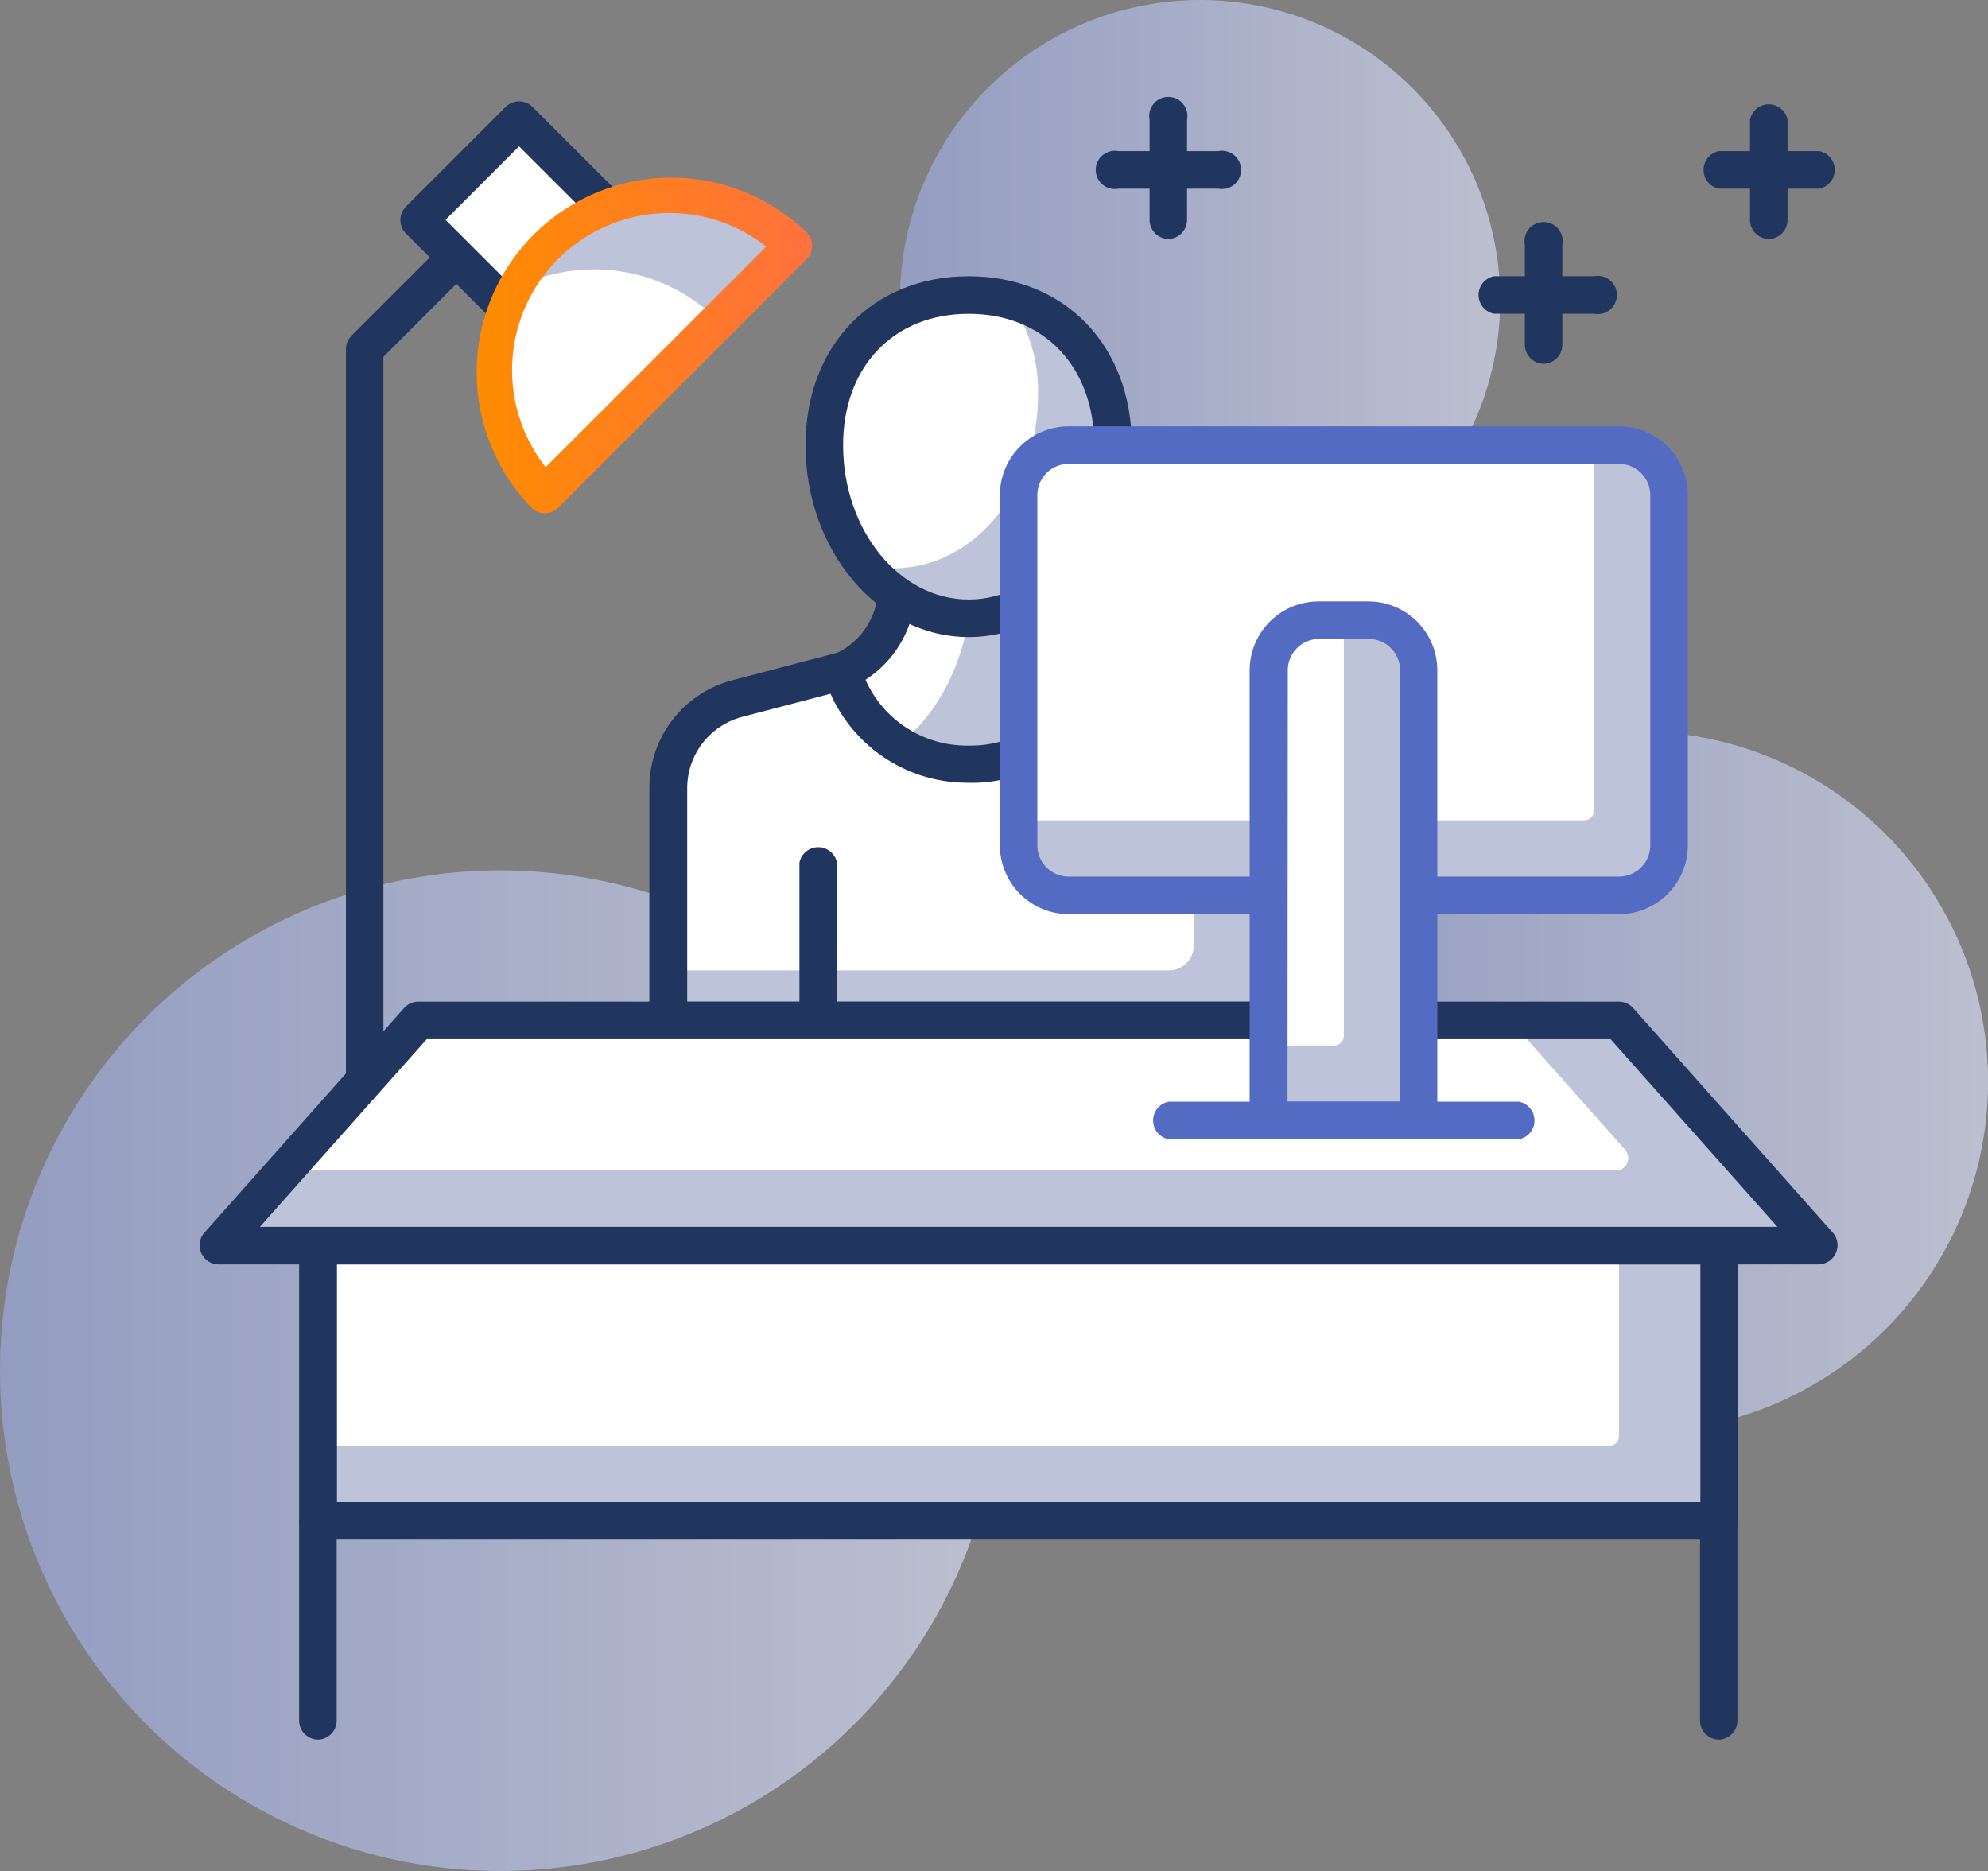 <svg xmlns="http://www.w3.org/2000/svg" xmlns:xlink="http://www.w3.org/1999/xlink" viewBox="0 0 207.97 195.74"><rect x="0" y="0" width="207.97" height="195.74" fill="#808080" stroke="none"/><defs><style>.cls-1{opacity:0.71;}.cls-2{fill:url(#linear-gradient);}.cls-3{fill:url(#linear-gradient-2);}.cls-4{fill:url(#linear-gradient-3);}.cls-5{fill:#fff;}.cls-6{fill:#bdc3d8;}.cls-7{fill:#21365f;}.cls-8{fill:#546bc3;}.cls-9{fill:url(#linear-gradient-4);}</style><linearGradient id="linear-gradient" x1="134.7" y1="113.16" x2="207.97" y2="113.16" gradientUnits="userSpaceOnUse"><stop offset="0" stop-color="#9ca9dc"></stop><stop offset="0.99" stop-color="#d4d9ef"></stop></linearGradient><linearGradient id="linear-gradient-2" x1="94.13" y1="31.4" x2="156.94" y2="31.4" xlink:href="#linear-gradient"></linearGradient><linearGradient id="linear-gradient-3" x1="0" y1="143.4" x2="104.68" y2="143.4" xlink:href="#linear-gradient"></linearGradient><linearGradient id="linear-gradient-4" x1="49.66" y1="36.03" x2="84.98" y2="36.03" gradientUnits="userSpaceOnUse"><stop offset="0" stop-color="#ff8c00"></stop><stop offset="1" stop-color="#ff713e"></stop></linearGradient></defs><title>Asset 6</title><g id="Layer_2" data-name="Layer 2"><g id="Layer_1-2" data-name="Layer 1"><g class="cls-1"><circle class="cls-2" cx="171.34" cy="113.16" r="36.64"></circle></g><g class="cls-1"><circle class="cls-3" cx="125.54" cy="31.4" r="31.4"></circle></g><g class="cls-1"><circle class="cls-4" cx="52.34" cy="143.4" r="52.34"></circle></g><path class="cls-5" d="M125.53,73.06l-11.19-2.94h-26L77.14,73.06a9.67,9.67,0,0,0-7.21,9.35v24.35h62.81V82.41A9.67,9.67,0,0,0,125.53,73.06Z"></path><path class="cls-6" d="M125.53,73.06l-1.8-.47a9.68,9.68,0,0,1,1.16,4.59V98.91a2.61,2.61,0,0,1-2.62,2.61H69.93v5.24h62.81V82.41A9.67,9.67,0,0,0,125.53,73.06Z"></path><path class="cls-7" d="M132.74,108.72H69.93a2,2,0,0,1-2-2V82.41a11.62,11.62,0,0,1,8.67-11.24l11.2-2.94a1.66,1.66,0,0,1,.49-.07h26a1.68,1.68,0,0,1,.5.07L126,71.17h0a11.62,11.62,0,0,1,8.67,11.24v24.35A2,2,0,0,1,132.74,108.72ZM71.89,104.8h58.89V82.41A7.7,7.7,0,0,0,125,75l-10.94-2.87H88.59L77.64,75a7.72,7.72,0,0,0-5.75,7.45Z"></path><path class="cls-5" d="M113.52,72.77a6,6,0,0,0,.82-2.65,10.07,10.07,0,0,1-5.37-7c-.09-.45-.15-3.31-.2-3.75l-14.88,0c-.06.49-.14,3.42-.24,4a9.68,9.68,0,0,1-5.32,6.8,6.2,6.2,0,0,0,.85,2.67C94.25,82.31,108.5,82.32,113.52,72.77Z"></path><path class="cls-6" d="M109,63.09c-.09-.45-.15-3.31-.2-3.75h-7c0,5.2-1.23,13.21-7.69,18.55,6.4,3.87,15.64,2.18,19.48-5.13a6,6,0,0,0,.82-2.65A10.07,10.07,0,0,1,109,63.09Z"></path><path class="cls-7" d="M101.36,81.89a15.65,15.65,0,0,1-13.92-8.18,7.89,7.89,0,0,1-1.07-3.54,2,2,0,0,1,1.1-1.8,7.74,7.74,0,0,0,4.25-5.43c0-.32.09-1.35.13-2.22s.06-1.38.09-1.59a2,2,0,0,1,1.94-1.74h14.89a2,2,0,0,1,2,1.74c0,.2,0,.85.08,1.58s.06,1.75.11,2.07a8.11,8.11,0,0,0,4.33,5.61,2,2,0,0,1,1.06,1.78,8,8,0,0,1-1,3.52,15.58,15.58,0,0,1-13.86,8.21ZM90.55,71.11c.09.22.21.47.36.76A11.58,11.58,0,0,0,101.36,78h0a11.53,11.53,0,0,0,10.4-6.12h0a7.84,7.84,0,0,0,.35-.75,12,12,0,0,1-5.1-7.65,18.12,18.12,0,0,1-.14-2.14H95.75a19.08,19.08,0,0,1-.18,2.37A11.44,11.44,0,0,1,90.55,71.11Z"></path><path class="cls-5" d="M116.43,46.57c0-10-6.76-15.71-15.09-15.71s-15.1,5.7-15.1,15.71S93,64.69,101.34,64.69,116.43,56.57,116.43,46.57Z"></path><path class="cls-6" d="M105.59,31.4a16.48,16.48,0,0,1,3,9.93c0,10-6.76,18.12-15.1,18.12a12.93,12.93,0,0,1-3-.37,14,14,0,0,0,10.91,5.61c8.33,0,15.09-8.12,15.09-18.12C116.43,38.33,111.85,33,105.59,31.4Z"></path><path class="cls-7" d="M101.34,66.65c-9.41,0-17.07-9-17.07-20.08,0-10.4,7-17.67,17.07-17.67s17.06,7.27,17.06,17.67C118.4,57.64,110.74,66.65,101.34,66.65Zm0-33.82c-7.86,0-13.14,5.52-13.14,13.74,0,8.91,5.89,16.15,13.14,16.15s13.13-7.24,13.13-16.15C114.47,38.35,109.19,32.83,101.34,32.83Z"></path><path class="cls-7" d="M85.63,108.72a2,2,0,0,1-2-2V90.26a2,2,0,0,1,3.93,0v16.5A2,2,0,0,1,85.63,108.72Z"></path><rect class="cls-6" x="33.29" y="130.31" width="146.55" height="28.79"></rect><path class="cls-5" d="M33.29,130.31H169.37a0,0,0,0,1,0,0v19.94a1,1,0,0,1-1,1H33.29a0,0,0,0,1,0,0V130.31A0,0,0,0,1,33.29,130.31Z"></path><path class="cls-7" d="M179.84,161.07H33.29a2,2,0,0,1-2-2V130.31a2,2,0,0,1,2-2H179.84a2,2,0,0,1,2,2V159.1A2,2,0,0,1,179.84,161.07ZM35.25,157.14H177.88V132.28H35.25Z"></path><polygon class="cls-6" points="190.31 130.31 22.82 130.31 43.76 106.76 169.37 106.76 190.31 130.31"></polygon><path class="cls-5" d="M169.07,122.46H29.8l14-15.7H158l12,13.52A1.31,1.31,0,0,1,169.07,122.46Z"></path><path class="cls-7" d="M190.31,132.28H22.82A2,2,0,0,1,21.35,129l20.94-23.56a2,2,0,0,1,1.47-.65H169.37a2,2,0,0,1,1.47.66L191.77,129a2,2,0,0,1-1.46,3.27ZM27.19,128.35H185.94l-17.45-19.63H44.64Z"></path><path class="cls-7" d="M33.29,182a2,2,0,0,1-2-2V159.1a2,2,0,0,1,3.93,0V180A2,2,0,0,1,33.29,182Z"></path><path class="cls-7" d="M179.84,182a2,2,0,0,1-2-2V159.1a2,2,0,0,1,3.92,0V180A2,2,0,0,1,179.84,182Z"></path><rect class="cls-6" x="106.56" y="46.57" width="68.04" height="47.11" rx="2"></rect><path class="cls-5" d="M108.56,46.57h58.19a0,0,0,0,1,0,0V84.82a1,1,0,0,1-1,1H106.56a0,0,0,0,1,0,0V48.57A2,2,0,0,1,108.56,46.57Z"></path><path class="cls-8" d="M169.37,95.64H111.8a7.21,7.21,0,0,1-7.2-7.2V51.8a7.21,7.21,0,0,1,7.2-7.2h57.57a7.21,7.21,0,0,1,7.2,7.2V88.44A7.21,7.21,0,0,1,169.37,95.64ZM111.8,48.53a3.28,3.28,0,0,0-3.28,3.27V88.44a3.28,3.28,0,0,0,3.28,3.27h57.57a3.28,3.28,0,0,0,3.27-3.27V51.8a3.28,3.28,0,0,0-3.27-3.27Z"></path><path class="cls-6" d="M134.73,64.89h11.7a2,2,0,0,1,2,2v50.34a0,0,0,0,1,0,0h-15.7a0,0,0,0,1,0,0V66.89A2,2,0,0,1,134.73,64.89Z"></path><path class="cls-5" d="M134.73,64.89h5.85a0,0,0,0,1,0,0v43.49a1,1,0,0,1-1,1h-6.85a0,0,0,0,1,0,0V66.89A2,2,0,0,1,134.73,64.89Z"></path><path class="cls-8" d="M148.43,119.19h-15.7a2,2,0,0,1-2-2V70.12a7.21,7.21,0,0,1,7.2-7.2h5.23a7.21,7.21,0,0,1,7.2,7.2v47.11A2,2,0,0,1,148.43,119.19Zm-13.74-3.93h11.78V70.12a3.28,3.28,0,0,0-3.27-3.27H138a3.28,3.28,0,0,0-3.28,3.27Z"></path><path class="cls-8" d="M158.9,119.19H122.26a2,2,0,0,1,0-3.93H158.9a2,2,0,0,1,0,3.93Z"></path><rect class="cls-5" x="46.9" y="15.62" width="14.8" height="14.8" transform="translate(32.18 -31.66) rotate(45)"></rect><path class="cls-7" d="M54.3,35.45a2,2,0,0,1-1.39-.57L42.45,24.41a2,2,0,0,1,0-2.78L52.91,11.17a2,2,0,0,1,2.78,0L66.16,21.63a2,2,0,0,1,0,2.78L55.69,34.88A2,2,0,0,1,54.3,35.45ZM46.61,23l7.69,7.69L62,23l-7.7-7.69Z"></path><path class="cls-7" d="M38.19,115a2,2,0,0,1-2-2V36.51a2,2,0,0,1,.58-1.39l9.56-9.56a2,2,0,0,1,2.78,2.77l-9,9V113A2,2,0,0,1,38.19,115Z"></path><path class="cls-5" d="M57,51.73a18.39,18.39,0,1,1,26-26Z"></path><path class="cls-6" d="M75.16,33.57,83,25.72a18.38,18.38,0,0,0-26,0,18,18,0,0,0-3.32,4.53A18.39,18.39,0,0,1,75.16,33.57Z"></path><path class="cls-9" d="M57,53.69a2,2,0,0,1-1.39-.57A20.36,20.36,0,0,1,84.4,24.33a2,2,0,0,1,0,2.77l-26,26A2,2,0,0,1,57,53.69Zm13-31.4A16.43,16.43,0,0,0,57.08,48.87L80.16,25.8A16.3,16.3,0,0,0,70,22.29Z"></path><path class="cls-7" d="M190.31,19.74H179.84a2,2,0,0,1,0-3.93h10.47a2,2,0,0,1,0,3.93Z"></path><path class="cls-7" d="M185.07,25a2,2,0,0,1-2-2V12.54a2,2,0,0,1,3.93,0V23A2,2,0,0,1,185.07,25Z"></path><path class="cls-7" d="M166.75,32.82H156.28a2,2,0,0,1,0-3.92h10.47a2,2,0,1,1,0,3.92Z"></path><path class="cls-7" d="M161.52,38.06a2,2,0,0,1-2-2V25.63a2,2,0,1,1,3.92,0V36.1A2,2,0,0,1,161.52,38.06Z"></path><path class="cls-7" d="M127.49,19.74H117a2,2,0,1,1,0-3.93h10.46a2,2,0,1,1,0,3.93Z"></path><path class="cls-7" d="M122.26,25a2,2,0,0,1-2-2V12.54a2,2,0,1,1,3.92,0V23A2,2,0,0,1,122.26,25Z"></path></g></g></svg>